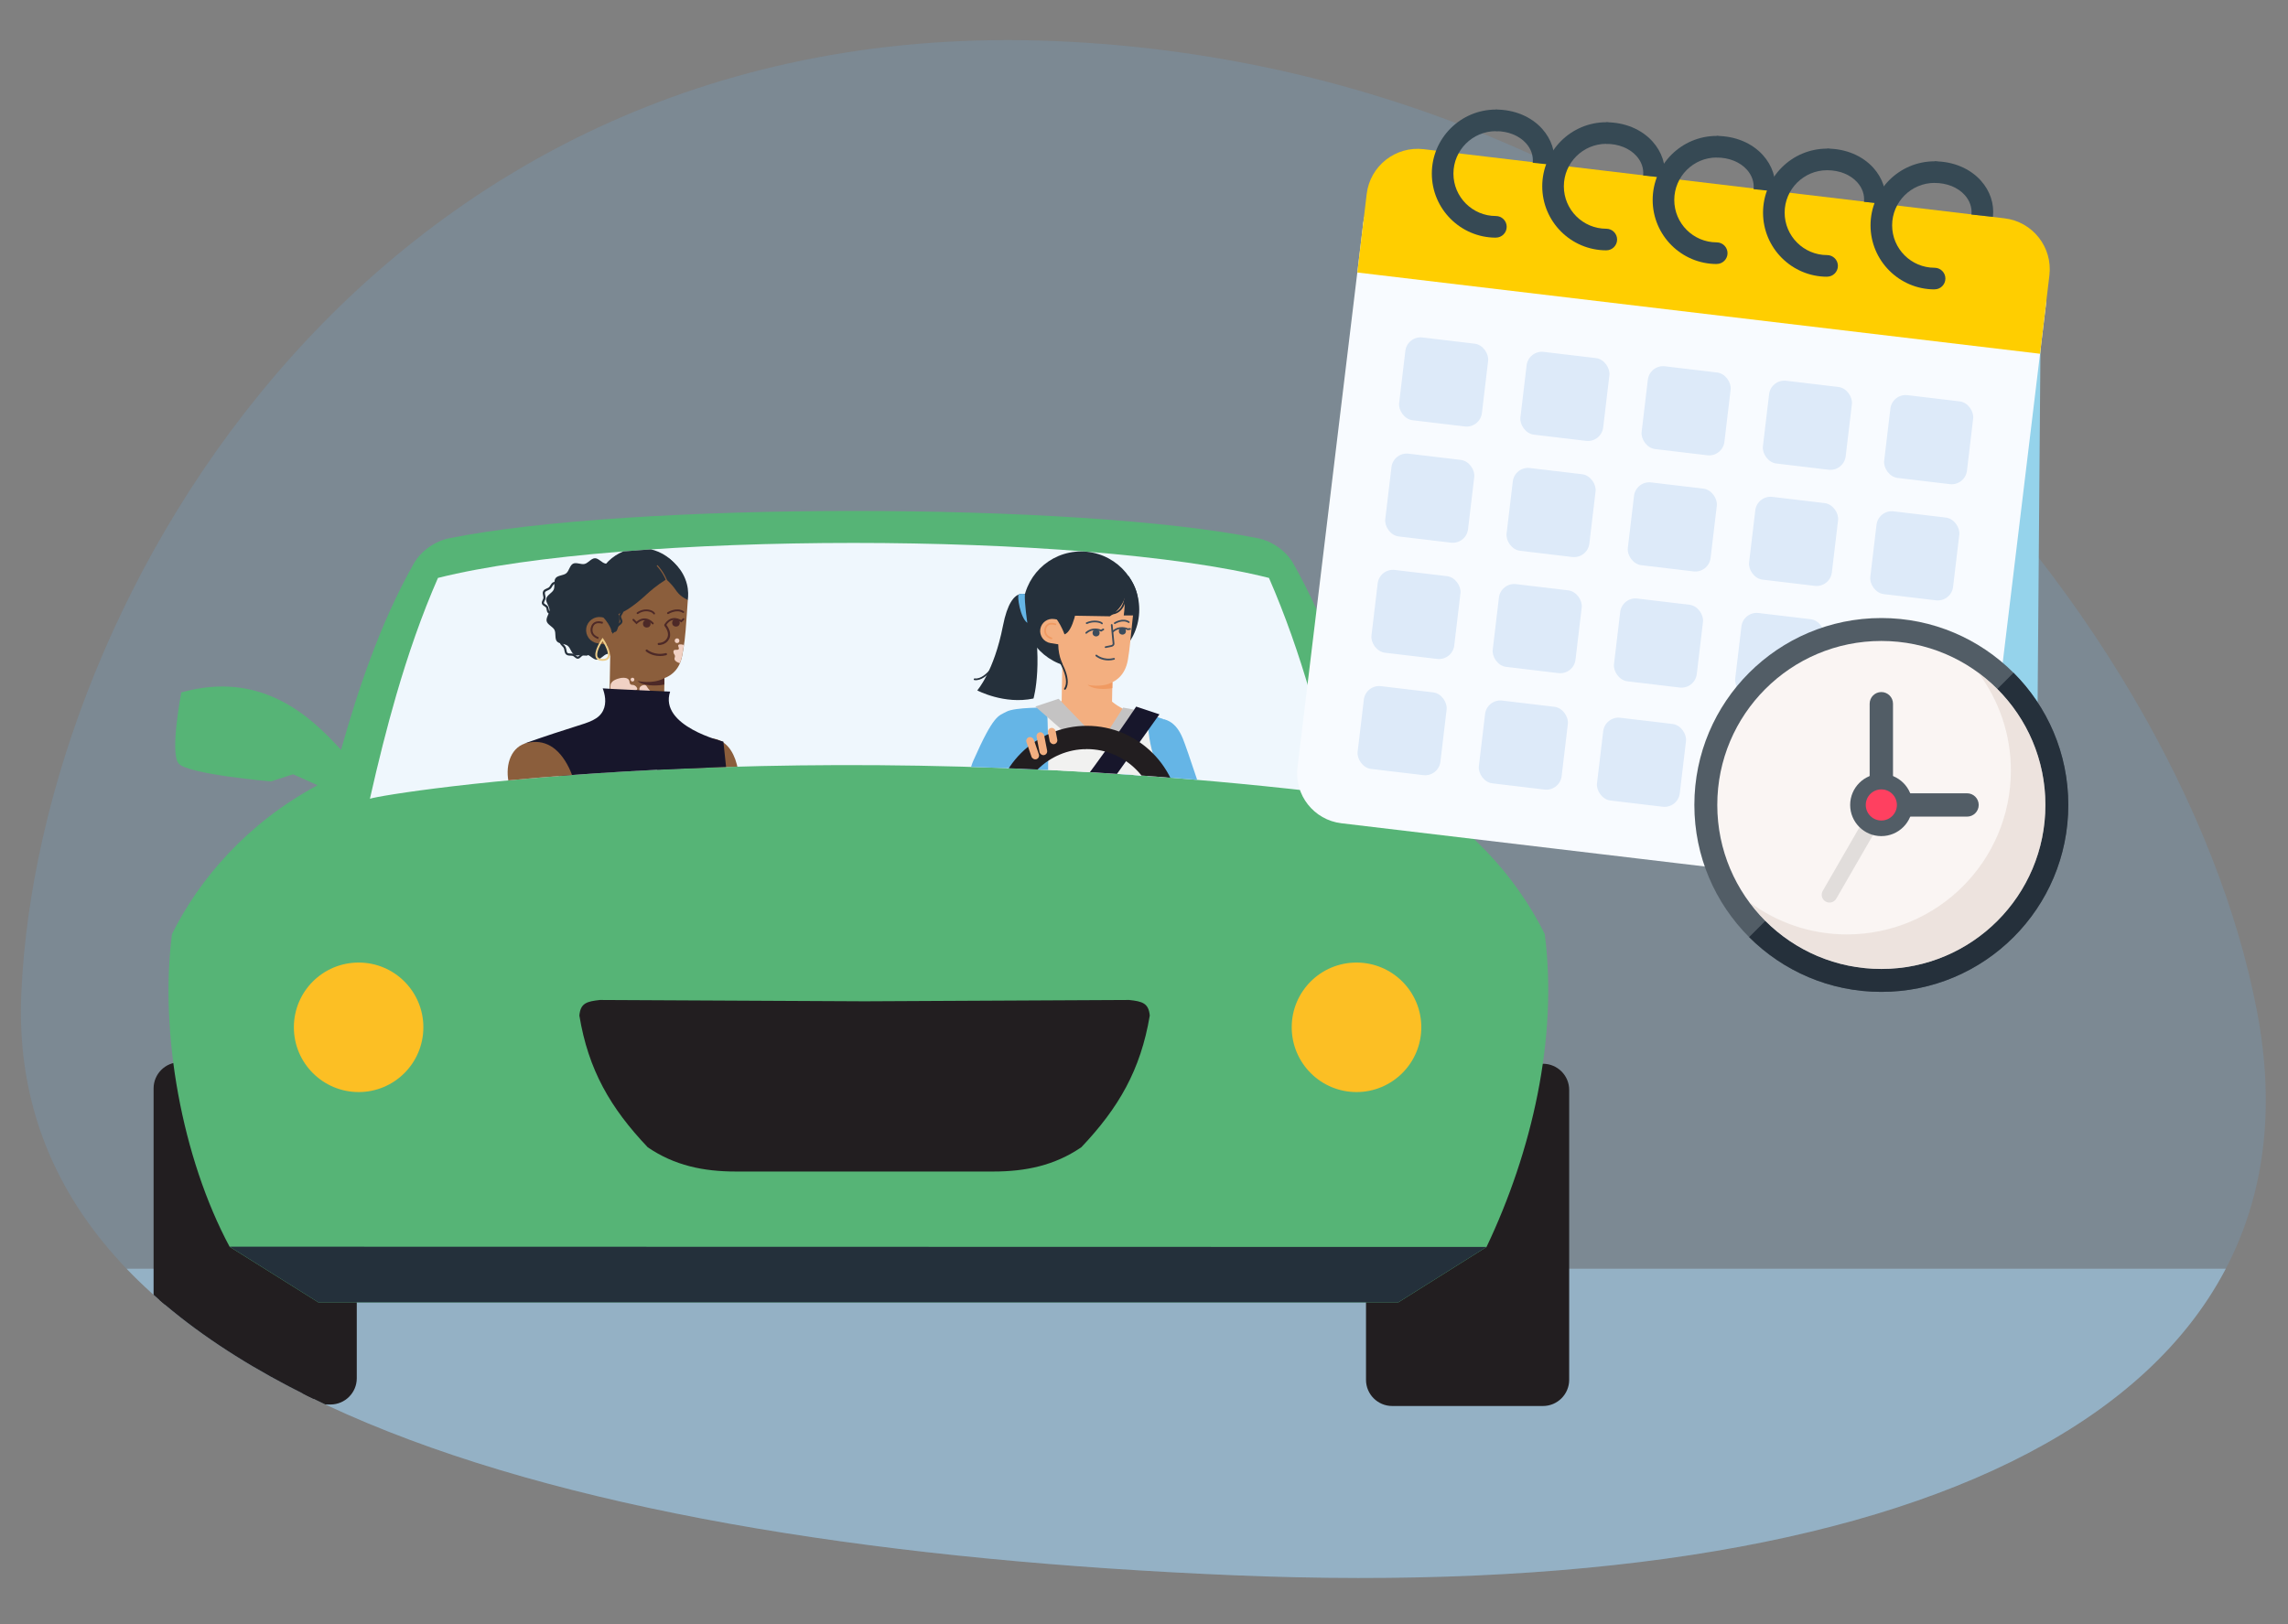 <?xml version="1.0" encoding="utf-8"?>
<svg xmlns="http://www.w3.org/2000/svg" xmlns:xlink="http://www.w3.org/1999/xlink" id="Calque_1" data-name="Calque 1" viewBox="0 0 500 355">
  <rect x="0" y="0" width="500" height="355" fill="#808080" stroke="none"/>
  <defs>
    <style>
      .cls-1, .cls-2 {
        fill: none;
      }

      .cls-3 {
        fill: #525d66;
      }

      .cls-4 {
        fill: #ffce00;
      }

      .cls-5 {
        fill: #364954;
      }

      .cls-6 {
        fill: #17162b;
      }

      .cls-7 {
        fill: #eff7fd;
      }

      .cls-7, .cls-8, .cls-9, .cls-10, .cls-11, .cls-12, .cls-13, .cls-14, .cls-15, .cls-16, .cls-17 {
        fill-rule: evenodd;
      }

      .cls-18 {
        fill: #65b5e6;
      }

      .cls-19 {
        fill: #4d2927;
      }

      .cls-20 {
        fill: #25303b;
      }

      .cls-21 {
        fill: #25303b;
      }

      .cls-22, .cls-9, .cls-12 {
        fill: #221e20;
      }

      .cls-23 {
        fill: #ff4060;
      }

      .cls-24 {
        fill: #f4e8bc;
      }

      .cls-25 {
        fill: #f1d1c4;
      }

      .cls-26 {
        fill: #f1f1f0;
      }

      .cls-8 {
        fill: #2c3a44;
      }

      .cls-9 {
        stroke: #221e20;
        stroke-miterlimit: 22.93;
        stroke-width: 2.51px;
      }

      .cls-27 {
        fill: #f09a62;
      }

      .cls-28 {
        fill: #8b5e3c;
      }

      .cls-29 {
        fill: #e0d2ca;
      }

      .cls-29, .cls-30 {
        opacity: .5;
      }

      .cls-10 {
        fill: #24303b;
      }

      .cls-31 {
        clip-path: url(#clippath-1);
      }

      .cls-32 {
        clip-path: url(#clippath-2);
      }

      .cls-33 {
        fill: #65b4e5;
      }

      .cls-11 {
        fill: #1c2830;
      }

      .cls-34 {
        fill: #fff;
      }

      .cls-13, .cls-35 {
        fill: #3c4c5c;
      }

      .cls-14 {
        fill: #e23321;
      }

      .cls-30 {
        fill: #acdaf9;
      }

      .cls-2 {
        clip-rule: evenodd;
      }

      .cls-36 {
        fill: #f3af80;
      }

      .cls-37 {
        fill: #ddeaf9;
      }

      .cls-38 {
        opacity: .1;
      }

      .cls-15 {
        fill: #3a434d;
      }

      .cls-39 {
        fill: #edcd88;
      }

      .cls-40 {
        fill: #f5a487;
      }

      .cls-41 {
        fill: #faf5f3;
      }

      .cls-42 {
        fill: #64b5f6;
        opacity: .16;
      }

      .cls-16 {
        fill: #56b476;
      }

      .cls-17 {
        fill: #fcbf24;
      }

      .cls-43 {
        clip-path: url(#clippath);
      }

      .cls-44 {
        fill: #c4c3c3;
      }

      .cls-45 {
        fill: #95d3eb;
      }

      .cls-46 {
        fill: #f8fbff;
      }
    </style>
    <clipPath id="clippath">
      <path class="cls-1" d="M493.23,221.04c16.56,86.97-75.34,129.51-223.5,123.31C121.57,338.15.92,304.14,4.65,217.28,8.38,130.42,82.43,2.77,230.59,8.98c148.16,6.2,246.08,125.1,262.64,212.07Z"/>
    </clipPath>
    <clipPath id="clippath-1">
      <path class="cls-2" d="M292.02,173.86c-1.76-7.74-3.59-15.04-5.59-21.93-2.61-8.98-5.58-17.48-9.12-25.6-40.6-10.2-140.99-10.2-181.6,0-3.56,8.13-6.5,16.63-9.11,25.6-2.06,7.1-3.95,14.64-5.76,22.67,4.11-1.35,93.21-15.25,211.85-.93"/>
    </clipPath>
    <clipPath id="clippath-2">
      <path class="cls-1" d="M1048.71,220.69c16.62,87.43-75.24,130.13-223.4,123.79-148.16-6.34-268.83-40.61-265.16-127.92,3.67-87.31,77.62-215.57,225.79-209.23,148.16,6.34,246.16,125.93,262.78,213.37Z"/>
    </clipPath>
  </defs>
  <g class="cls-43">
    <rect class="cls-42" x="-15.74" y=".1" width="539.66" height="353.03"/>
    <rect class="cls-30" x="12.43" y="277.34" width="528.85" height="102.28"/>
    <g>
      <g>
        <path class="cls-9" d="M39.28,233.46h32.96c2.46,0,4.47,2.01,4.47,4.46v63.37c0,2.46-2.01,4.47-4.47,4.47h-32.96c-2.46,0-4.46-2.01-4.46-4.47v-63.37c0-2.45,1.99-4.46,4.46-4.46Z"/>
        <path class="cls-9" d="M304.23,233.79h32.97c2.45,0,4.46,2,4.46,4.45v63.39c0,2.45-2.01,4.46-4.46,4.46h-32.97c-2.45,0-4.46-2-4.46-4.46v-63.39c0-2.45,2.01-4.45,4.46-4.45Z"/>
        <path class="cls-16" d="M279.35,119.63c1.37.97,2.51,2.2,3.31,3.61,3.69,6.55,6.77,13.46,9.5,20.83,2.32,6.29,4.37,12.75,6.29,19.5,6.89-7.55,17.54-16.98,34.58-12.21,0,0,2.55,13.16.62,15.52-1.95,2.36-20.2,3.94-20.2,3.94l-4.84-1.57-4.02,1.79c15.97,8.22,26.82,20.71,32.99,33.14,2.91,22.83-2.82,47.58-12.73,68.41l-19.28,12.11H69.58l-19.4-12.16c-10.4-19.39-15.36-46.74-12.6-68.35,6.02-12.13,16.51-24.32,31.82-32.54l-5.35-2.4-4.84,1.57s-18.26-1.57-20.19-3.94c-1.95-2.36.6-15.52.6-15.52,17.28-4.84,28.03,4.94,34.9,12.56,1.95-6.87,3.99-13.45,6.38-19.84,2.73-7.37,5.8-14.28,9.49-20.83.8-1.42,1.95-2.65,3.32-3.62h0c1.34-.96,2.86-1.65,4.52-1.98,39.4-7.95,137.21-7.95,176.6,0,1.66.33,3.17,1.02,4.52,1.98h0Z"/>
        <path class="cls-12" d="M236.3,250.79c8.15-8.6,12.96-16.88,14.96-28.79-.25-2.71-1.6-3.1-4.51-3.41l-57.82.29-57.82-.29c-2.91.32-4.26.7-4.5,3.41,1.97,11.9,6.78,20.19,14.94,28.79,5.82,3.98,12.17,5.3,19.22,5.3h56.31c7.04,0,13.4-1.32,19.21-5.3Z"/>
        <path class="cls-7" d="M292.02,173.86c-1.76-7.74-3.59-15.04-5.59-21.93-2.61-8.98-5.58-17.48-9.12-25.6-40.6-10.2-140.99-10.2-181.6,0-3.56,8.13-6.5,16.63-9.11,25.6-2.06,7.1-3.95,14.64-5.76,22.67,4.11-1.35,93.21-15.25,211.85-.93"/>
        <path class="cls-17" d="M78.38,210.41c7.81,0,14.14,6.33,14.14,14.15s-6.33,14.16-14.14,14.16-14.16-6.34-14.16-14.16,6.33-14.15,14.16-14.15Z"/>
        <path class="cls-17" d="M296.44,210.41c7.81,0,14.16,6.33,14.16,14.15s-6.35,14.16-14.16,14.16-14.16-6.34-14.16-14.16,6.33-14.15,14.16-14.15Z"/>
        <polygon class="cls-10" points="69.58 284.69 50.18 272.52 324.85 272.58 305.56 284.69 69.58 284.69"/>
      </g>
      <g class="cls-31">
        <g>
          <path class="cls-20" d="M283.48,266.59c.08,0,.17,0,.25-.02.9-.14,1.52-.98,1.38-1.88l-1-6.49c-.14-.9-.98-1.52-1.88-1.38-.9.14-1.52.98-1.38,1.88l1,6.49c.13.81.83,1.4,1.63,1.4Z"/>
          <g>
            <circle class="cls-20" cx="236.24" cy="133.27" r="12.72"/>
            <path class="cls-18" d="M250.39,157.29c3.53-.67,6.3-.24,8.09,4.14,2.06,5.05,14.55,44.28,14.55,44.28,0,0-.83,3.46-9.46,3.57,0,0-16.95-27.42-19.77-44.19-.74-4.39,2.51-7.02,6.59-7.8Z"/>
            <path class="cls-36" d="M237.7,142.52c3.04.58,5.46,2.37,5.44,3.99l-.18,9.82c-.03,1.62-2.51,2.46-5.54,1.88-3.03-.58-5.46-2.37-5.43-3.99l.17-9.82c.03-1.62,2.51-2.46,5.54-1.88Z"/>
            <path class="cls-36" d="M237.91,149.72c-4.43-.72-7.34-5.5-6.5-10.7l1.18-7.33c.26-1.62.86-3.1,1.69-4.33l13.73,2.22c.16.66-.25,3.54-.51,5.86-.36,3.28-.62,6.57-1.03,8.85-1.24,6.86-8.39,5.47-8.39,5.47"/>
            <path class="cls-36" d="M230.39,135.32c-1.45-.23-2.81.75-3.05,2.2-.23,1.45.75,2.81,2.2,3.05l4.27.69.69-5.27-4.11-.67Z"/>
            <path class="cls-20" d="M235.43,132.2s-.83,5.81-2.8,6.47c0,0-1.21-3.58-3.62-5.33l6.42-1.13Z"/>
            <path class="cls-35" d="M241.61,141.64s.03,0,.04,0l1.24-.25c.41-.08.68-.37.65-.69l-.4-4.11c-.01-.1-.1-.18-.21-.17-.1.01-.18.1-.17.21l.4,4.11c.01.12-.14.24-.35.29l-1.24.25c-.1.02-.17.12-.15.22.02.09.1.15.19.15Z"/>
            <path class="cls-35" d="M237.38,138.53s.09-.02.12-.05c1.45-1.27,3.02-.46,3.04-.45l.09.05.57-.33c.09-.05.12-.17.07-.26-.05-.09-.17-.12-.26-.07l-.4.23c-.4-.17-1.94-.7-3.36.55-.08.07-.09.19-.02.27.04.04.09.06.14.06Z"/>
            <circle class="cls-35" cx="239.53" cy="138.35" r=".77"/>
            <path class="cls-35" d="M243.22,138.22s.09-.02.12-.05c1.45-1.27,3.02-.46,3.04-.45l.05.03.55-.08c.1-.01.18-.11.16-.21s-.11-.18-.21-.16l-.44.06c-.32-.15-1.92-.76-3.4.53-.08.07-.09.19-.02.27.04.04.09.06.14.06Z"/>
            <path class="cls-27" d="M229.78,139.73c.08,0,.16-.05.18-.14.03-.1-.03-.2-.13-.23,0,0-.76-.22-1.1-.82-.18-.32-.21-.71-.09-1.14.1-.36.29-.61.56-.75.58-.29,1.37,0,1.38,0,.1.04.21-.01.24-.11.04-.1-.01-.21-.11-.24-.04-.01-.95-.35-1.68.02-.37.19-.63.52-.76.98-.15.54-.11,1.02.12,1.43.41.74,1.29.98,1.32.99.02,0,.03,0,.05,0Z"/>
            <path class="cls-35" d="M243.61,136.4s.07,0,.1-.03c.02-.01,1.67-1.02,2.86-.22.09.06.2.03.26-.05.06-.09.03-.2-.05-.26-1.4-.93-3.19.17-3.27.22-.09.06-.12.17-.06.26.04.06.1.09.16.09Z"/>
            <path class="cls-35" d="M240.81,136.47s.08-.01.12-.04c.08-.06.1-.18.03-.27-.34-.43-2-.81-3.56-.11-.1.04-.14.15-.09.25s.15.14.25.09c1.45-.66,2.91-.25,3.11,0,.04.05.09.07.15.07Z"/>
            <path class="cls-27" d="M237.65,149.69s3.1.73,5.45-.57l-.02,1.3s-3.6.73-5.43-.73Z"/>
            <path class="cls-26" d="M220.13,187.36l-.76,14.78c.64,1.85-1.8,7-2.33,8.87l39.1,4.2s3.4-9.38.94-17l-1.63-29.35s0-5.31-.94-11.46c0,0-2.08-1.02-4.91-1.2l-29.66,6.15.19,25.02Z"/>
            <ellipse class="cls-26" cx="251.04" cy="177.75" rx="7.63" ry="9.28"/>
            <path class="cls-36" d="M242.99,153.36l-10.77-.38c-1.51,1.7-3.97,2.08-3.97,2.08l.76,3.21c.03,3.01,2.91,5.7,5.48,5.74l10.44-.07c2.48.03,5.02-4.87,4.68-7.75,0,0-3.4-.19-6.61-2.83Z"/>
            <path class="cls-18" d="M250.8,156.33s-.26,11.57,5.41,14.41v-12.47s-2.46-1.7-5.41-1.94Z"/>
            <path class="cls-35" d="M242.22,144.37c.39,0,.82-.05,1.28-.17.1-.03.16-.13.14-.23-.03-.1-.13-.16-.23-.14-2.24.57-3.69-.67-3.71-.68-.08-.07-.2-.06-.27.02-.07.08-.06.2.02.27.05.05,1.08.93,2.77.93Z"/>
            <path class="cls-26" d="M230.14,154.3l11.46,9.14,3.85-8.76s3.89,1.41,4.69,1.55c.79.15-2.09,11.69-2.09,11.69l-21.52-.41.78-12.66s1.71.11,2.84-.54Z"/>
            <path class="cls-18" d="M228.82,154.68s-7.05-.12-8.89.9c-1.7.94-2.72.47-7.24,10.73-2.98,6.77,4.05,10.07,8.47,10.17l-9.73,32.61c2.27,4.35,7.18,5.67,7.18,5.67l2.06-12.13.02.04c-.33,1.24,5.26-13.64,7.37-21.91,1.67-6.53.76-26.07.76-26.07Z"/>
            <path class="cls-20" d="M232.72,150.78c.06,0,.12-.03.15-.08,1.68-2.38-1.67-7.28-1.82-7.49-.06-.09-.18-.11-.26-.05-.09.06-.11.18-.05.26.03.05,3.35,4.89,1.82,7.06-.06.09-.04.2.05.26.03.02.07.03.11.03Z"/>
            <polygon class="cls-44" points="245.45 154.68 241.52 160.82 244.71 163.53 247.78 155.11 245.45 154.68"/>
            <polygon class="cls-44" points="239.12 160.83 231.34 152.75 226.25 154.45 237.07 163.92 239.12 160.83"/>
            <path class="cls-44" d="M243.14,171.84s.02,0,.04,0c.1-.02.17-.12.15-.22l-1.54-8.22c-.02-.1-.12-.17-.22-.15-.1.02-.17.12-.15.22l1.54,8.22c.02.09.1.15.19.15Z"/>
            <path class="cls-44" d="M236.73,187.04c5.39,0,8.32-3.81,8.35-3.85.06-.08.05-.2-.04-.26-.08-.06-.2-.05-.26.04-.03.04-3.1,4.01-8.72,3.68-.11,0-.19.07-.2.18,0,.1.07.19.18.2.23.01.46.02.69.02Z"/>
            <path class="cls-20" d="M246.13,128.11s.57,3.97-3.59,6.61l-11.33-.19.76-8.31,14.17,1.89Z"/>
            <path class="cls-20" d="M245.76,128.49s.19,3.59-.19,6.05h2.46s2.25-3.51-1.45-8.68l-.81,2.64Z"/>
            <path class="cls-20" d="M242.55,134.35c1,0,1.82-.33,2.43-.98,1.37-1.47,1.21-4.02,1.2-4.13,0-.1-.1-.18-.2-.18-.1,0-.18.1-.18.2,0,.02.15,2.5-1.1,3.84-.54.57-1.26.86-2.15.86-.1,0-.19.08-.19.19,0,.1.08.19.19.19Z"/>
            <circle class="cls-35" cx="245.28" cy="137.96" r=".77"/>
            <path class="cls-6" d="M222.4,199.86c.12-.46,30.97-43.71,30.97-43.71l-5.08-1.69c-9.52,14.4-31.47,42.53-31.78,43.56.05-.17,5.62,2.87,5.89,1.84Z"/>
            <path class="cls-20" d="M225,130.41s-3.89-3.52-5.83,6.42c-1.94,9.94-5.61,14.09-5.61,14.09,0,0,5.89,3.14,12.29,1.77,0,0,2.46-8.28-.85-22.28Z"/>
            <path class="cls-18" d="M222.63,129.96c-.42.22.32,5.14,1.88,6.19,0,0-.69-4.54-.53-6.26,0,0-.72-.25-1.34.07Z"/>
            <path class="cls-20" d="M212.8,148.57c.03.05.08.09.14.1,2.89.38,5.67-4.87,5.79-5.09.05-.09.01-.21-.08-.25-.09-.05-.21-.01-.25.08-.03.05-2.77,5.24-5.4,4.89-.1-.01-.2.06-.21.16,0,.04,0,.08.02.11Z"/>
          </g>
          <path class="cls-22" d="M237.51,199.34c-11.21,0-20.34-9.12-20.34-20.34s9.12-20.34,20.34-20.34,20.34,9.12,20.34,20.34-9.12,20.34-20.34,20.34ZM237.51,163.75c-8.41,0-15.25,6.84-15.25,15.25s6.84,15.25,15.25,15.25,15.25-6.84,15.25-15.25-6.84-15.25-15.25-15.25Z"/>
          <rect class="cls-36" x="224.83" y="160.99" width="1.69" height="5.08" rx=".85" ry=".85" transform="translate(-40.98 82.5) rotate(-19.02)"/>
          <rect class="cls-36" x="226.84" y="160.03" width="1.69" height="5.08" rx=".85" ry=".85" transform="translate(-26.7 46.12) rotate(-10.93)"/>
          <rect class="cls-36" x="229.19" y="159.09" width="1.69" height="3.6" rx=".85" ry=".85" transform="translate(-26.33 46.54) rotate(-10.93)"/>
          <g>
            <path class="cls-24" d="M127.32,349.8s4.05,1.53,5.78,4.47c1.98,3.37,2.31-4.63,7.93-2.77,0,0,.47,4.54,4.78,6.01s6.61-.67,7.48,3.79c0,0-10.71,5.63-31.27.52,0,0,1.34-9.49,5.31-12.02Z"/>
            <path class="cls-39" d="M153.26,361.13c-.09,0-.17-.06-.2-.15-.76-2.95-2.61-2.94-4.1-2.93h-.21c-.08,0-.16,0-.25,0-1.72.02-5.75.07-7.67-6.49-.03-.11.03-.22.14-.25.11-.03.22.03.25.14,1.84,6.26,5.52,6.22,7.28,6.19.09,0,.18,0,.25,0h.21c1.46,0,3.66-.02,4.5,3.24.03.11-.04.22-.15.25-.02,0-.03,0-.05,0Z"/>
            <path class="cls-20" d="M119.37,130.86c.17-.79,1.31-1.26,1.63-1.97s-.06-1.9.42-2.52c.49-.63,1.72-.55,2.33-1.06.61-.51.77-1.73,1.48-2.09s1.78.25,2.55.05,1.43-1.23,2.23-1.24,1.48.99,2.28,1.16,1.84-.48,2.55-.15c.73.33.93,1.55,1.55,2.03.63.49,1.86.36,2.36.97.51.61.16,1.79.52,2.5s1.52,1.12,1.71,1.9c.19.76-.63,1.67-.62,2.48s.88,1.66.71,2.45c-.17.79-1.31,1.26-1.63,1.97-.34.73.06,1.9-.42,2.52s-1.72.55-2.33,1.06-.77,1.73-1.48,2.09-1.78-.25-2.55-.05c-.76.19-1.43,1.23-2.23,1.24-.78.01-1.48-.99-2.28-1.16-.79-.17-1.84.48-2.55.15-.73-.33-.93-1.55-1.55-2.03s-1.86-.36-2.36-.97-.16-1.79-.52-2.5-1.52-1.12-1.71-1.9.63-1.67.62-2.48-.88-1.66-.71-2.45Z"/>
            <ellipse class="cls-20" cx="139.95" cy="129.78" rx="9.97" ry="9.98" transform="translate(-15.7 240.24) rotate(-78.2)"/>
            <g>
              <path class="cls-28" d="M139.36,140.87c3.29.63,5.93,2.57,5.9,4.33l-.19,10.66c-.03,1.76-2.72,2.67-6.01,2.04-3.29-.63-5.93-2.57-5.89-4.33l.19-10.66c.03-1.76,2.72-2.67,6.01-2.04Z"/>
              <path class="cls-28" d="M139.89,148.67c-4.8-.78-8.02-5.62-7.18-10.83l1.19-7.35c.26-1.63.89-3.1,1.77-4.33.79-.31,5.04-1.86,9.52.26,2.99,1.41,4.54,3.73,5.12,4.72-.05.71-.14,1.87-.23,3.3-.34,5.26-.58,6.6-1,8.87-1.25,6.87-9.01,5.38-9.01,5.38h0"/>
              <path class="cls-28" d="M131.43,134.91c-1.57-.25-3.05.82-3.31,2.39-.25,1.57.82,3.05,2.39,3.3l4.63.75.75-5.72-4.46-.72Z"/>
            </g>
            <path class="cls-20" d="M135.15,134.22c.13.36.27.94.2,1.64-.15,1.53-1.23,2.46-1.5,2.68,0,0-.48-2.61-3.09-4.51.41-.2,1.44-.63,2.74-.42.73.12,1.29.4,1.64.61Z"/>
            <path class="cls-19" d="M139.09,136.46l-.82-.83c-.08-.08-.08-.21,0-.29.08-.08.21-.08.29,0l.54.55c.6-.51,1.22-.75,1.86-.71,1.09.07,1.82.93,1.85.97.07.09.06.22-.03.29-.09.07-.22.06-.29-.03,0,0-.65-.77-1.56-.82-.58-.04-1.15.21-1.7.73l-.15.14Z"/>
            <circle class="cls-19" cx="141.34" cy="136.35" r=".83"/>
            <path class="cls-19" d="M145.4,136.76s-.09,0-.12-.03c-.1-.06-.12-.19-.06-.28.48-.74,1.06-1.18,1.75-1.31.84-.15,1.58.21,1.88.4l.37-.35c.08-.08.21-.07.29,0,.08.08.07.21,0,.29l-.61.58-.14-.1s-.81-.59-1.71-.42c-.57.11-1.06.48-1.47,1.12-.04.06-.1.09-.16.09Z"/>
            <circle class="cls-19" cx="147.72" cy="136.14" r=".83"/>
            <path class="cls-19" d="M130.72,139.69s-.99-.28-1.44-1.08c-.25-.45-.3-.97-.13-1.55.14-.5.42-.86.82-1.06.79-.4,1.78-.04,1.82-.02l-.14.38s-.86-.31-1.49,0c-.3.15-.5.42-.61.81-.13.47-.1.89.09,1.24.36.65,1.18.88,1.19.89l-.11.4Z"/>
            <path class="cls-19" d="M145.97,134.23c-.07,0-.14-.03-.17-.1-.06-.1-.03-.22.07-.28.08-.05,2.03-1.25,3.55-.23.09.06.12.19.06.28-.06.09-.19.12-.28.06-1.3-.87-3.09.23-3.1.24-.03.02-.07.03-.11.03Z"/>
            <path class="cls-19" d="M142.94,134.31c-.07,0-.15-.04-.18-.11-.08-.16-.39-.39-.87-.5-.38-.1-1.38-.24-2.45.5-.09.06-.22.04-.28-.05-.06-.09-.04-.22.05-.28.85-.58,1.86-.79,2.78-.56.54.13.97.41,1.13.71.05.1.01.22-.09.28-.03.02-.06.02-.09.02Z"/>
            <path class="cls-19" d="M139.28,148.86s3.37.79,5.91-.62l-.02,1.41s-3.91.79-5.89-.79Z"/>
            <path class="cls-39" d="M131.68,144.46c-.72,0-1.2-.23-1.43-.67-.68-1.3,1.19-4.01,1.27-4.12l.17-.24.17.24c.08.11,1.94,2.82,1.27,4.12-.23.45-.72.67-1.43.67ZM131.68,140.16c-.56.87-1.49,2.64-1.07,3.44.16.3.52.45,1.07.45s.91-.15,1.07-.45c.42-.81-.51-2.57-1.07-3.44Z"/>
            <path class="cls-20" d="M145.6,126.64c-2.07,1.31-3.54,2.57-4.51,3.48,0,0-3.51,3.31-5.94,4.1-.15.05-.54,0-.82,0h0c-.78-.12-1.56-.23-2.34-.35l2.9-10.33c2.52-1.58,5.55-1.75,7.85-.38,1.82,1.08,2.59,2.78,2.87,3.48Z"/>
            <path class="cls-20" d="M150.31,131.15c-1.03-.46-1.66-1.02-2.05-1.43-.53-.57-.7-1-1.43-1.84-.49-.56-.94-.98-1.23-1.23.14-1.57.27-3.14.41-4.71.82.57,3.26,2.42,4.1,5.74.35,1.39.31,2.61.2,3.48Z"/>
            <path class="cls-20" d="M121.01,134.22c-.11-.05-.28-.04-.45-.04-.27,0-.57.01-.79-.17-.23-.19-.28-.5-.32-.77-.03-.16-.05-.33-.11-.42-.06-.09-.21-.19-.35-.28-.23-.15-.49-.31-.57-.6-.08-.29.06-.57.18-.81.07-.15.15-.3.16-.41.01-.15-.03-.32-.07-.51-.07-.32-.15-.68.02-1,.16-.31.49-.45.79-.58.18-.08.35-.15.47-.25.11-.09.2-.25.3-.42.17-.28.36-.59.69-.71.31-.12.64-.02.95.08.19.06.37.12.53.12h0v.47c-.23,0-.46-.07-.68-.14-.25-.08-.48-.15-.64-.09-.18.07-.31.28-.45.52-.11.19-.23.39-.4.53-.17.15-.38.24-.59.33-.24.11-.48.21-.56.37-.09.16-.03.42.03.68.05.21.09.43.08.64-.01.21-.11.4-.21.59-.09.18-.18.36-.15.47.03.11.2.22.37.33.18.12.37.23.49.41.12.17.15.39.19.6.03.2.07.4.16.48.09.07.28.07.48.06.22,0,.45,0,.65.08l-.19.43Z"/>
            <path class="cls-20" d="M126.28,144c-.29,0-.52-.2-.73-.37-.12-.11-.25-.21-.36-.25-.14-.04-.32-.05-.51-.06-.33,0-.7-.02-.97-.26-.26-.23-.32-.59-.38-.9-.03-.2-.07-.38-.14-.51-.07-.13-.2-.26-.33-.39-.23-.23-.49-.49-.53-.84-.04-.33.14-.62.3-.9.11-.18.21-.34.24-.5l.46.11c-.05.23-.18.43-.3.63-.13.22-.26.43-.24.6.02.19.2.37.39.56.16.16.32.32.42.51.1.2.14.43.18.65.05.26.09.51.22.63.14.12.4.13.67.14.22,0,.44.01.64.08.2.06.36.2.52.34.15.13.3.27.42.26.11,0,.26-.14.4-.28.16-.15.32-.3.52-.37.2-.07.42-.05.63-.04.2.02.4.03.5-.04.09-.07.13-.26.17-.45.05-.21.1-.44.23-.61l.38.28c-.07.09-.11.27-.15.43-.06.26-.12.55-.35.73-.24.18-.55.15-.82.13-.16-.01-.33-.03-.43.01-.11.04-.23.16-.35.27-.2.19-.42.4-.71.41,0,0-.01,0-.02,0Z"/>
            <path class="cls-20" d="M134.02,138.22h0c-.1,0-.16-.04-.2-.1-.06.05-.12.07-.22.05l.11-.46c-.11-.03-.2.04-.22.07.02-.02.05-.11.07-.16.09-.2.16-.38.36-.35.04,0,.07.02.09.03.03-.01.06-.02.09-.03.17-.02.26.1.33.27.04-.08.07-.19.1-.28.05-.17.11-.37.21-.53.09-.16.25-.28.41-.4.18-.13.36-.27.4-.44.02-.1-.05-.28-.12-.45-.09-.22-.2-.47-.18-.72.02-.23.15-.43.27-.62.11-.17.22-.35.22-.49l.47-.02c.01.29-.15.54-.29.76-.09.15-.19.29-.2.4-.01.14.07.33.14.5.1.24.21.49.15.74-.08.33-.36.54-.58.7-.12.09-.24.18-.29.26-.07.12-.12.28-.17.44-.1.31-.21.67-.54.76-.1.03-.17,0-.23-.05-.04.07-.11.11-.21.11Z"/>
            <path class="cls-19" d="M143.96,141.01c-.13,0-.23-.1-.24-.23,0-.13.1-.24.23-.24.33,0,1.14-.1,1.66-.78.17-.22.25-.43.29-.53.36-1.09-.58-2.27-.69-2.4-.08-.1-.07-.25.03-.33.1-.08.25-.07.33.03.13.15,1.22,1.52.78,2.85-.04.13-.15.4-.36.67-.65.84-1.63.95-2.02.96h0Z"/>
            <path class="cls-19" d="M144.19,143.4c-1.84,0-2.96-.96-3.02-1.01-.1-.09-.11-.24-.02-.33.09-.1.24-.11.33-.02.02.02,1.59,1.34,3.99.73.13-.03.25.04.29.17.03.13-.04.26-.17.29-.5.13-.97.18-1.4.18Z"/>
            <path class="cls-28" d="M145.7,127.06s-.09-.03-.11-.07c-.32-.79-.73-1.54-1.22-2.23-.25-.35-.52-.69-.81-1.01-.04-.05-.04-.12,0-.17.05-.04.12-.04.17,0,.3.33.57.68.83,1.04.5.7.92,1.47,1.24,2.28.02.06,0,.13-.07.15-.01,0-.03,0-.04,0Z"/>
            <path class="cls-25" d="M134.12,153.69c.66.42,1.61.34,2.38-.22,1.36-.25,1.69-.56,1.72-.8.05-.39-.68-.64-.61-1.02.09-.53,1.54-.47,1.64-1.02.05-.3-.31-.67-.61-.82-.36-.18-.56-.02-.82-.2-.35-.25-.15-.66-.41-1.02-.43-.6-1.71-.47-2.46-.2-.39.14-1.09.38-1.43,1.02-.13.25-.08.3-.2,2.05-.04.62-.06.77,0,1.02.03.14.22.84.82,1.23Z"/>
            <circle class="cls-25" cx="138.22" cy="148.56" r=".41"/>
            <path class="cls-25" d="M142.32,151.23c.36.52.36,1.38,0,1.64-.26.18-.58-.01-1.23-.2-1.6-.47-2.85-.22-2.87-.41-.01-.17,1.08-.13,1.43-.82.24-.46-.08-.81.2-1.23.26-.37.85-.58,1.23-.41.31.14.26.42.82,1.02.26.28.3.24.41.41Z"/>
            <path class="cls-25" d="M152.2,357.92l-10.49-11.8s3.84-67.89,18.65-75.82c5.74-3.07,13.03-5.19,14.35,2.46,2.05,11.89-22.5,85.17-22.5,85.17Z"/>
            <path class="cls-24" d="M141.69,345.77s4.05,1.53,5.78,4.47c1.98,3.37,2.31-4.63,7.93-2.77,0,0,.47,4.54,4.78,6.01s6.61-.67,7.48,3.79c0,0-10.71,5.63-31.27.52,0,0,1.34-9.49,5.31-12.02Z"/>
            <path class="cls-25" d="M168.87,243.1c-.27-.8-2.06-7.4-2.62-9.53l-.56-6.72-3.55-3.18-2.24,9.5c-.15.37-.37.72-.66,1.03-.75.82-2.26,2.62-2.39,4.01-.25,2.77-1.88,3.81-2.14,4.29,2.98,1.29,4.08-2.6,4.08-2.6,0,0,.25-.15.34,2.06.1,2.3.03,5.38.2,6.61.17,1.26,1.51,1.16,1.6.08.1-1.38.65-5.49.84-6.6,0-.01.06-.05.15-.09.02.26.05.58.06.98.1,2.3.03,5.38.2,6.61.17,1.26,1.51,1.16,1.6.08.08-1.1.5-5.69.76-7.91,0,2.18-.12,4.75,0,5.85.13,1.26,1.48,1.19,1.6.11.09-.86.45-3.89.76-6.22.34.78.65,1.48.88,1.87.48.83,1.35.54,1.09-.22Z"/>
            <path class="cls-28" d="M151.34,162.5c3.89-2.25,8.67-1.44,9.98,5.94,1.31,7.38,4.78,63.12,4.78,63.12-.1.31-.27.67-.61.82-.48.21-.89-.2-1.23,0-.46.27-.05,1.24-.41,1.64-.3.33-1.2.37-3.89-1.02-.94-2.44-2.23-6.03-3.41-10.48-1.72-6.48-3.46-15.45-3.56-25.39-.16-15.57-7.06-31.17-1.64-34.63Z"/>
            <path class="cls-25" d="M140.68,352.67l-6.76,6.15-6.35-8.4s-9.36-73.75,2.87-82.34c8.11-5.7,15.12-5.23,16.97,1.26.89,3.1.85,5.61.67,8.47l-7.39,74.86Z"/>
            <path class="cls-25" d="M143.46,211.68l4.6,61.07-20.7-.41s-20.9-40.78-5.33-62.91"/>
            <path class="cls-25" d="M150.6,205.71l24.1,64.79-15.98,4.3s-26.64-19.47-30.53-52.46"/>
            <path class="cls-35" d="M122.02,206.08c-4.57,6.59-6.48,12.4-7.39,16.41-4.04,17.93,5.64,28.18,6.99,53.95.35,6.73-.19,8.4-.82,20.29-.82,15.48-1.26,37.95.82,66.6,3.5.17,7.92.07,12.91-.82,6.36-1.13,11.49-3.14,15.16-4.92-1.58-10.51-3.38-26.51-3.14-46.1.25-20.05,3.3-28.29,2.05-44.88-1.2-15.92-8.53-50.42-8.53-50.42l-18.07-10.11Z"/>
            <path class="cls-35" d="M122.51,205.61l32.9,1.44c.6,10.46,2.72,18.4,4.54,23.7,2.75,8.03,5.33,11.57,10.25,24.8,2.51,6.77,3.77,10.15,4.51,13.32,3.32,14.26-1.91,25.79-5.94,37.91-3.53,10.61-7.61,26.08-9.43,46.52-3.14,1.23-6.28,2.46-9.43,3.69s-6.28,2.46-9.43,3.69c3.19-21.84,4.33-36.94,4.72-47.34.19-5.09.41-14.39,4.29-25.82,2.04-6.02,4.45-10.71,6.18-13.77-3.18-2.62-6.53-5.73-9.87-9.39-8.29-9.08-13.54-18.32-16.89-25.7"/>
            <ellipse class="cls-6" cx="149.3" cy="177.54" rx="11.1" ry="10.39" transform="translate(-30.54 324.06) rotate(-89.11)"/>
            <rect class="cls-20" x="144.16" y="206.91" width=".41" height="14.28" transform="translate(-13.92 10.08) rotate(-3.81)"/>
            <path class="cls-20" d="M118.96,219.72l-.02-.41c4.83-.25,8.1-1.58,9.73-3.98,1.92-2.82.82-6.16.81-6.19l.39-.13c.05.14,1.17,3.56-.86,6.55-1.7,2.51-5.08,3.91-10.05,4.16Z"/>
            <path class="cls-20" d="M155.64,218.77c-2.06-.07-3.6-.77-4.57-2.09-2.01-2.71-.89-7.02-.85-7.2l.4.11s-1.11,4.3.78,6.85c.89,1.21,2.33,1.85,4.26,1.92v.41Z"/>
            <path class="cls-20" d="M154.99,275.44l-.35-.22c3.1-5,7.32-5.99,7.49-6.03l.09.4s-4.23,1-7.23,5.85Z"/>
            <path class="cls-20" d="M155.56,273.94c-.33-2.82,1.72-6.42,1.81-6.57l.36.2s-2.07,3.63-1.76,6.32l-.41.05Z"/>
            <path class="cls-40" d="M119.87,177.25l-.41-.03c.23-3.21-1.13-5.07-1.15-5.09l.33-.25c.06.08,1.47,2,1.23,5.36Z"/>
            <path class="cls-6" d="M155.95,187.52c4.15,11.81,1.43,20.19,1.37,20.27l-33.97-.29c-2.61-.04-2.31-3.25-1.34-5.72,1.48-3.78,2.94-5.89,2.28-9.23-.9-4.53-3.07-15.11-3.03-15.24,1.9-5.28.93-8.92-.44-11.2-.42-.7-1.17-2.21-2.89-3.05-1.33-.65-2.6-.62-3.29-.55,4.75-1.67,8.51-2.89,11.07-3.69,3.01-.94,5.14-1.56,6.09-3.5.84-1.72.36-3.65-.09-4.85.03.07,14.73.71,14.73.71-2.48,7.55,11.64,10.93,11.64,10.93l1.26,11.79-3.39,13.63Z"/>
            <path class="cls-28" d="M123.93,207.49c-2.38.12-4.69-2.58-5.55-6.19,0,0-6.54-26.6-7.26-30.47-.72-3.87.66-7.7,4.16-8.46,3.49-.76,6.72.7,9.08,5.51,3.37,6.88,3.76,24.12,4.02,32.6.17,5.48-1.92,6.89-4.44,7.01Z"/>
            <path class="cls-28" d="M153.42,214.92l-26-5.44c-3.74-.53-8.21-2.72-7.17-7.82,1.04-5.1,7.57-2.92,9.68-2.38s22.9,6.71,25.55,8.13l-2.07,7.5Z"/>
            <g>
              <g>
                <path class="cls-33" d="M177.25,201.68l-7.44,16.95c-.16.37-.6.55-.98.38l-6.21-2.72,8.03-18.31,6.21,2.72c.37.16.55.6.38.98Z"/>
                <path class="cls-1" d="M169.82,218.63c-.16.37-.6.55-.98.38l-10.19-4.47c-.37-.16-.55-.6-.38-.98l7.44-16.95c.16-.37.6-.55.98-.38l10.19,4.47c.37.16.55.6.38.98l-7.44,16.95Z"/>
                <path class="cls-34" d="M170.66,197.97l-8.03,18.31-3.98-1.75c-.37-.16-.55-.6-.38-.98l7.44-16.95c.16-.37.6-.55.98-.38l3.98,1.75Z"/>
              </g>
              <g>
                <path class="cls-20" d="M164.85,207.03l.1.04h0c-.05-.08-.06-.17-.02-.27.02-.04.04-.07.07-.1.03-.03.07-.04.12-.03-.03-.04-.04-.08-.04-.12s0-.09.02-.13c.01-.03.03-.06.05-.09.02-.02.04-.04.06-.05.02-.01.05-.02.08-.02s.06,0,.09.02l.48.21-.05.11-.43-.19s-.04-.02-.06-.02c-.02,0-.04,0-.06,0-.02,0-.03.01-.05.03-.01.01-.03.03-.04.06-.02.05-.03.1,0,.15.02.04.05.08.1.1l.41.18-.05.11-.43-.19s-.04-.02-.06-.02c-.02,0-.04,0-.06,0-.02,0-.03.01-.05.02-.01.01-.03.03-.04.06-.01.03-.02.06-.02.09s.01.05.02.08c.01.02.03.04.04.06.02.01.03.02.04.03l.41.18-.05.11-.66-.29.04-.1Z"/>
                <path class="cls-20" d="M165.47,206.15s-.06-.07-.08-.11c-.02-.04-.03-.09-.03-.13,0-.05.01-.1.03-.15s.05-.1.09-.13c.04-.03.07-.05.12-.07.04-.01.09-.02.14-.01.05,0,.1.02.15.04s.09.05.13.08c.04.03.06.07.08.11.02.04.03.09.03.13,0,.05-.01.1-.03.15s-.05.09-.09.13-.07.06-.12.07c-.04.01-.09.02-.14.01s-.1-.02-.14-.04-.09-.05-.13-.08ZM165.76,206.15s.07,0,.1,0c.03,0,.05-.02.08-.04.02-.02.04-.04.05-.07s.02-.06.02-.09c0-.03,0-.06-.02-.09-.01-.03-.03-.05-.06-.08-.03-.02-.06-.05-.1-.06s-.08-.03-.11-.03-.07,0-.1,0c-.03,0-.06.02-.08.04-.02.02-.04.04-.05.07s-.02.06-.02.09,0,.06.02.09c.01.03.03.05.06.08.03.02.06.05.1.06s.08.03.11.03Z"/>
                <path class="cls-20" d="M165.4,205.11l.34.15h0s-.04-.08-.04-.12c0-.05.01-.09.03-.14.02-.05.05-.09.09-.12.04-.03.07-.05.12-.06.04-.01.09-.01.14,0s.09.02.14.04.09.05.12.08c.04.03.06.07.08.1.02.04.03.08.03.13,0,.05,0,.09-.03.14,0,.02-.02.03-.03.05-.01.02-.03.04-.04.05-.02.02-.03.03-.06.04-.02.01-.04.02-.07.02h0s.09.04.09.04l-.05.11-.91-.4.05-.11ZM166.05,204.93s-.06,0-.09,0c-.03,0-.06.02-.08.04-.03.02-.05.05-.06.08s-.02.07-.02.1c0,.03.01.06.03.09.02.03.04.05.06.07.03.02.06.04.09.05.03.01.07.02.1.03.03,0,.07,0,.1,0,.03,0,.06-.02.08-.04s.05-.05.06-.09.02-.07.02-.1c0-.03-.01-.06-.03-.09-.02-.03-.04-.05-.07-.07-.03-.02-.06-.04-.09-.05-.03-.01-.06-.02-.1-.03Z"/>
                <path class="cls-20" d="M165.81,204.53l-.13-.06.05-.11.13.06-.05.11ZM165.98,204.47l.66.29-.05.11-.66-.29.05-.11Z"/>
                <path class="cls-20" d="M165.84,204.09l.91.4-.05.11-.91-.4.05-.11Z"/>
                <path class="cls-20" d="M166.05,203.98l-.13-.06.05-.11.13.06-.05.11ZM166.21,203.93l.66.29-.05.11-.66-.29.05-.11Z"/>
                <path class="cls-20" d="M166.41,203.49l.1.04-.06.13.41.18s.02,0,.03.01c0,0,.02,0,.02,0,0,0,.01-.01.02-.02,0-.01.01-.02.02-.04l.02-.05.1.04-.04.08s-.02.05-.04.07c-.01.02-.03.03-.04.04s-.03.01-.06,0c-.02,0-.05-.01-.08-.02l-.42-.18-.05.11-.1-.04.05-.11-.2-.09.05-.11.2.09.06-.13Z"/>
                <path class="cls-20" d="M167.28,203.18c.02.07,0,.14-.03.21-.02.05-.05.09-.09.13-.03.03-.07.05-.11.07-.04.01-.09.02-.14.01-.05,0-.1-.02-.15-.04-.05-.02-.09-.05-.13-.08-.04-.03-.06-.07-.08-.11s-.03-.08-.03-.13c0-.05,0-.09.03-.14.03-.06.06-.1.1-.13.04-.03.09-.05.13-.05.05,0,.1,0,.14,0,.05.01.09.03.13.04l-.22.49s.06.02.09.03c.03,0,.06,0,.09,0,.03,0,.05-.02.08-.04.02-.02.04-.05.06-.09.02-.05.03-.09.02-.13,0-.04-.03-.07-.07-.1l.05-.11c.07.05.11.1.13.17ZM166.84,203.02s-.05,0-.08.01-.05.02-.07.04-.04.04-.05.07-.02.06-.02.08,0,.05.01.08c0,.02.02.05.04.06.02.02.04.04.06.05l.17-.38s-.05-.01-.08-.01ZM166.26,202.93l.15.21.04-.08-.13-.27-.06.14Z"/>
                <path class="cls-20" d="M167.3,202.85s.04-.01.06-.02c.02-.01.03-.03.05-.05.01-.02.03-.04.03-.06,0-.02.01-.04.02-.06s0-.04,0-.06c0-.02,0-.04-.01-.05,0-.02-.02-.03-.04-.04-.03-.01-.05-.01-.08,0-.02.01-.05.04-.07.06s-.05.06-.07.09c-.02.03-.05.06-.08.09-.03.03-.06.04-.09.06-.03.01-.07,0-.11-.01-.03-.01-.06-.03-.08-.06-.02-.03-.03-.05-.03-.08,0-.03,0-.06,0-.09,0-.03.01-.06.03-.09.02-.04.03-.07.05-.1.02-.03.04-.05.07-.07.03-.02.06-.03.09-.03.03,0,.07,0,.11.02l-.05.11s-.04,0-.06,0c-.02,0-.03.01-.05.02-.01.01-.03.02-.04.04-.01.02-.02.03-.03.05,0,.02-.01.03-.02.05,0,.02,0,.03,0,.05,0,.02,0,.03.01.04,0,.01.02.02.04.03.02,0,.04,0,.06,0,.02,0,.04-.02.05-.04.02-.02.03-.04.05-.06.02-.02.03-.05.05-.07.02-.02.04-.05.06-.07.02-.02.04-.04.06-.05.02-.01.05-.02.07-.03.03,0,.06,0,.09.02.04.02.07.04.09.07.02.03.03.06.04.09s0,.07,0,.11c0,.04-.02.07-.03.1-.02.04-.04.07-.06.1-.02.03-.05.05-.08.07-.03.02-.06.03-.1.03-.04,0-.07,0-.12-.02l.05-.11s.05.01.07.01Z"/>
                <path class="cls-33" d="M160.14,212.58l-.13.29-.22-.4.15-.34.45-.11-.13.29-.24.06.12.21ZM160.24,212.69l.17-.38,1.17.51-.17.38-1.17-.51Z"/>
                <rect class="cls-33" x="160.73" y="211.21" width=".42" height="1.76" transform="translate(-97.94 274.29) rotate(-66.32)"/>
                <path class="cls-33" d="M161.55,211.55c.16.06.31.02.38-.15.04-.09.04-.2-.03-.28l.16-.36c.24.19.25.49.13.75-.17.38-.51.54-.9.37-.36-.16-.49-.56-.34-.9.18-.42.59-.49.98-.3l-.38.86h0ZM161.54,210.98c-.13-.05-.28,0-.34.12-.06.14,0,.27.13.35l.21-.48Z"/>
                <path class="cls-33" d="M162.82,209.98l-.07.15-.12-.05h0c.08.1.07.23.02.36-.12.28-.41.32-.67.21s-.42-.35-.29-.63c.04-.09.14-.21.27-.23h0s-.47-.21-.47-.21l.07-.15,1.27.56h0ZM162.53,210.36c.09-.2-.05-.36-.22-.43-.18-.08-.38-.07-.48.14s.05.35.23.43.38.06.46-.14h0Z"/>
                <path class="cls-33" d="M162.94,208.92c.18.13.23.32.14.53-.13.29-.39.34-.68.23-.28-.12-.4-.39-.29-.64.14-.33.49-.29.71-.19l-.3.69c.16.08.34.05.43-.15.05-.12.03-.24-.08-.32l.07-.15h0ZM162.62,208.96c-.15-.06-.31,0-.38.15-.07.16,0,.3.14.38l.23-.53Z"/>
                <polygon class="cls-33" points="161.67 208.23 162.19 207.05 162.53 207.19 162.19 207.96 162.52 208.1 162.81 207.44 163.14 207.58 162.84 208.25 163.46 208.52 163.28 208.94 161.67 208.23"/>
                <path class="cls-33" d="M162.66,207.16l.16-.37.21.09h0c-.12-.13-.15-.29-.07-.46.01-.03.03-.06.05-.09l.35.15s-.06.08-.09.14c-.08.19,0,.35.15.41l.58.25-.17.38-1.17-.51Z"/>
                <path class="cls-33" d="M163.38,206.5c-.15-.07-.22-.19-.23-.32-.01-.13.02-.27.08-.41.12-.28.3-.52.63-.37l.51.22c.1.04.21.09.32.09l-.17.39s-.08-.01-.12-.03c.06.14.04.31-.03.45-.1.22-.29.35-.53.24-.38-.17-.17-.57-.11-.86.02-.07,0-.12-.06-.15-.09-.04-.17.05-.2.13-.05.11-.03.19.06.26l-.16.36h0ZM164.21,206.27c.08-.18,0-.29-.24-.39,0,.07-.03.17-.04.26-.02.09-.01.18.08.22s.17-.02.2-.1h0Z"/>
                <path class="cls-33" d="M163.57,205.1l.16-.37.16.07h0c-.09-.13-.09-.32-.03-.46.17-.39.47-.3.64-.22l.75.33-.17.38-.57-.25c-.16-.07-.31-.16-.41.05-.06.14.03.26.16.32l.64.28-.17.38-1.17-.51Z"/>
                <path class="cls-33" d="M164.9,203.22c-.1-.04-.21.02-.25.11-.09.21.07.33.24.4.15.07.34.07.41-.09.06-.13.01-.23-.1-.31l.16-.37c.3.17.37.49.24.8-.15.35-.51.51-.87.35s-.53-.52-.37-.89c.13-.29.39-.48.72-.37l-.16.37Z"/>
                <path class="cls-33" d="M165.5,202.54c.16.06.31.02.38-.15.04-.09.04-.2-.03-.27l.16-.36c.24.19.25.49.13.75-.17.38-.51.54-.9.37-.36-.16-.49-.56-.34-.9.18-.42.59-.49.98-.3l-.38.86h0ZM165.5,201.97c-.13-.05-.28,0-.34.12-.06.14,0,.27.13.35l.21-.48Z"/>
                <rect class="cls-33" x="165.45" y="198.36" width="3.15" height="3.15" rx=".72" ry=".72" transform="translate(-83.16 272.59) rotate(-66.32)"/>
                <g>
                  <g>
                    <path class="cls-34" d="M167.51,199.31c-.13.12-.32.13-.41.02-.09-.11-.06-.29.07-.4.13-.12.32-.13.41-.02.09.11.06.29-.07.4h0Z"/>
                    <path class="cls-34" d="M167.27,200.38c-.1-.45-.48-.41-.8-.22-.26.15-.48.28-.75.43-.06.04-.04.07.03.06s.14-.03.23-.08c.11-.06.39-.23.57-.33.16-.09.3-.01.34.17.05.21.1.48.15.71.04.16.31.26.43.3.02,0,.03,0,.03-.02-.03-.13-.13-.6-.22-1.02Z"/>
                  </g>
                  <path class="cls-34" d="M167.97,199.68c-.43.02-.53-.04-.84-.13s-.56-.11-.92.04c-.09.04-.14.08-.03.08.43-.02.53.04.84.13s.56.11.92-.04c.09-.04.14-.08.03-.08Z"/>
                </g>
              </g>
              <g>
                <g>
                  <path class="cls-34" d="M173.63,202.1l-.18-.08h0s-.33-.14-.33-.14c-.02,0-.04,0-.05,0h0s-.7.67-.7.67v-1.04s-.26,0-.26,0v.04c0,.29,0,.57,0,.84,0,.22,0,.38,0,.43l.19.08s.16-.15.34-.31c.17-.16.34-.31.5-.46l.16.07-.4.91s0,.05.02.06l.18.08s.05,0,.06-.02l.48-1.08s0-.05-.02-.06ZM173.81,201.7l-.18-.08s-.05,0-.06.02l-.08.17s0,.05.02.06l.18.08s.05,0,.06-.02l.08-.17s0-.05-.02-.06Z"/>
                  <path class="cls-34" d="M169.55,201.7l.24.11s.2-.45.23-.51.06-.14.1-.22c.02-.05.04-.09.05-.11.08,0,.15-.01.22-.01.07,0,.13.01.17.03.07.03.1.07.11.1.01.04,0,.1-.03.18-.01.03-.04.09-.07.16-.03.07-.06.13-.07.17l-.05.11h0s0,0,0,0c-.02.05-.03.1-.02.15,0,.06.03.12.06.17.03.05.09.1.15.14.06.04.13.08.2.11l.25.11s0,0,0,0l.52.23s.04,0,.05-.01c0,0,0,0,0-.01h0s0,0,0,0h0s.02-.04.07-.16c.05-.11.12-.26.2-.45.05-.11.07-.2.08-.27,0-.07,0-.14-.04-.2-.03-.07-.08-.13-.14-.18-.06-.05-.14-.09-.23-.13-.06-.03-.1-.04-.14-.06-.03-.01-.06-.02-.07-.02h-.03s-.12.19-.12.19l.04.02s.07.03.1.04c.02,0,.05.02.08.03.05.02.1.04.13.07.03.02.06.04.09.07.03.03.05.07.06.11,0,.03,0,.06,0,.1-.09-.03-.18-.05-.25-.07-.09-.02-.16-.03-.22-.03-.1,0-.18.01-.25.05-.07.04-.13.1-.16.17-.02.05-.03.1-.03.15,0,0-.01,0-.02-.01-.04-.02-.06-.04-.08-.06-.03-.03-.04-.06-.05-.08,0-.02,0-.05,0-.08h0s.02-.05.03-.07c.02-.04.04-.1.07-.16.03-.07.07-.15.11-.24.05-.11.06-.21.02-.31-.03-.09-.11-.17-.21-.21-.05-.02-.12-.04-.2-.04-.07,0-.15,0-.25,0l.05-.1-.24-.11-.51,1.17ZM171.59,202.12c-.03.06-.05.12-.07.15,0,.01-.01.02-.02.03-.01,0-.02,0-.03-.01-.02,0-.04-.02-.05-.02-.05-.02-.09-.04-.13-.07-.04-.02-.07-.05-.1-.07-.04-.03-.06-.06-.07-.1-.01-.03-.01-.06,0-.1.01-.03.04-.05.07-.06.04-.01.08-.02.12-.01.06,0,.13.02.21.04.06.02.1.03.14.04-.01.03-.02.06-.04.08l-.04.08Z"/>
                  <path class="cls-34" d="M174.8,203.96c-.06-.05-.1-.11-.13-.18h0c-.04-.08-.05-.17-.05-.26h0c0-.09.02-.18.06-.27h0c.04-.08.08-.15.14-.21h0c.06-.06.13-.11.21-.14h0c.07-.03.15-.04.24-.04h0c.08,0,.16.02.24.06h0c.08.04.15.08.2.14h0c.06.06.1.12.13.19h0c.03.08.05.17.05.25h0c0,.09-.02.17-.06.26h0c-.04.08-.09.16-.16.22h0c-.07.06-.14.11-.23.14h0c-.07.02-.15.03-.22.03h0c-.08,0-.15-.02-.23-.06h0c-.07-.03-.14-.08-.2-.13h0ZM175.3,203.08s-.08,0-.12.02h0s-.1.05-.14.1h0s-.08.1-.11.16h0c-.03.07-.05.13-.05.2h0c0,.06,0,.12.04.18h0s.04.06.07.09h0s.06.05.1.06h0s.08.03.13.03h0s.08,0,.12-.02h0c.05-.02.1-.05.15-.1h0s.08-.1.1-.16h0c.03-.06.04-.13.05-.19h0c0-.07,0-.13-.03-.19h0s-.04-.07-.07-.09h0s-.06-.05-.1-.07h0s-.09-.03-.13-.03h0Z"/>
                  <path class="cls-34" d="M174.57,203.24c.05-.12.11-.24.16-.37.03-.06.05-.1.06-.14l.03-.07s0-.04-.02-.06h0s-.13-.06-.13-.06c-.11-.05-.22-.09-.3-.11-.09-.02-.18-.03-.26-.03-.12,0-.23.04-.33.09-.1.06-.17.14-.22.25s-.07.21-.06.31c.01.09.04.18.09.26.05.08.12.15.2.21.09.06.17.11.26.15h.02c-.03.06-.07.1-.11.13-.05.03-.12.05-.21.04-.06,0-.13-.02-.2-.04-.02,0-.04-.01-.07-.02.04.1.1.2.17.29.07.01.14.02.21.01.1,0,.2-.04.28-.1.08-.06.15-.15.21-.28.03-.07.06-.14.1-.23.04-.08.07-.16.11-.24ZM174.22,203.39s-.03.07-.04.09h0c-.06-.03-.12-.06-.17-.1-.05-.04-.09-.08-.13-.11-.05-.06-.08-.12-.09-.18-.01-.07,0-.14.03-.21s.08-.13.14-.17c.06-.04.13-.06.21-.06.06,0,.12,0,.17.02.05.01.11.03.17.06-.03.07-.06.14-.09.21-.03.08-.06.15-.09.2-.04.1-.08.19-.11.26Z"/>
                </g>
                <g>
                  <path class="cls-20" d="M169.64,202.89l-.46-.2s-.03.09-.03.14c0,.05.02.09.04.13.02.03.04.05.07.07.03.02.06.04.11.06.02.01.05.02.07.03.02,0,.03.01.04.01l-.05.08s-.01,0-.03-.01c-.02,0-.04-.02-.07-.03-.07-.03-.12-.06-.16-.1s-.07-.08-.09-.13c-.02-.04-.02-.08-.03-.13,0-.05,0-.1.03-.15.02-.05.05-.09.08-.12.03-.03.07-.06.11-.08.04-.02.08-.03.12-.03.04,0,.08,0,.12.03.04.02.07.04.1.06.02.03.04.05.06.09.01.04.02.08.01.12,0,.04-.02.09-.04.15ZM169.57,202.77c.02-.05.02-.1,0-.15-.02-.04-.05-.07-.09-.1-.05-.02-.09-.02-.14,0s-.08.05-.12.09l.35.15Z"/>
                  <path class="cls-20" d="M170.22,203.13c-.05.1-.08.19-.11.25-.03.07-.05.1-.05.11,0,0-.02,0-.06-.02-.04-.01-.08-.03-.14-.05-.03-.02-.07-.03-.1-.06s-.06-.04-.08-.07c-.03-.03-.04-.06-.05-.1,0-.04,0-.07.01-.11.02-.04.05-.07.08-.09.04-.02.08-.03.13-.03.03,0,.07,0,.12.02.05.01.1.03.16.05.01-.03.02-.06.01-.09,0-.03-.02-.05-.04-.07-.01-.02-.03-.03-.05-.04s-.05-.03-.08-.04c-.02,0-.04-.01-.05-.02s-.03-.01-.06-.02l.05-.08s.02,0,.04.01c.02,0,.04.02.08.03.05.02.09.05.13.07.03.03.06.06.07.09.01.03.02.07.02.11,0,.04-.02.09-.04.15ZM170.06,203.24s.01-.03.02-.05c0-.02.02-.05.03-.08-.02,0-.05-.02-.1-.03s-.09-.02-.13-.02c-.03,0-.05,0-.08.01-.03,0-.05.03-.06.05-.01.03-.02.05,0,.08,0,.02.02.05.05.07.02.02.04.03.06.05.02.01.05.03.08.04,0,0,.02,0,.03.01.01,0,.03,0,.04.02,0,0,0-.02.02-.04s.03-.06.04-.1Z"/>
                  <path class="cls-20" d="M170.67,203.53s-.03.06-.06.07c-.03.02-.05.03-.09.03-.03,0-.07,0-.11,0-.04,0-.08-.02-.12-.04-.02,0-.04-.02-.06-.03-.02-.01-.03-.02-.04-.02l.03-.08s.02,0,.04.02c.02.01.05.03.08.04.01,0,.03.01.06.02.02,0,.05.01.06.01.03,0,.05,0,.06-.01.02,0,.03-.02.04-.04,0-.02,0-.03,0-.05,0-.01-.01-.03-.02-.05-.01-.02-.03-.04-.05-.07-.02-.03-.04-.05-.06-.07-.02-.03-.03-.06-.04-.09s0-.06.01-.09c.01-.03.03-.06.06-.07s.06-.03.1-.03c.03,0,.06,0,.09,0,.03,0,.06.02.09.03.03.01.05.02.06.03.02,0,.03.01.03.01l-.03.09s-.02,0-.04-.02c-.02-.01-.05-.02-.07-.04-.02,0-.04-.01-.06-.02-.02,0-.04,0-.05,0-.02,0-.04,0-.05.02-.01,0-.02.02-.03.03,0,.02,0,.03,0,.05,0,.02.01.03.03.05.01.02.03.04.06.07.02.03.04.05.05.06.02.03.03.06.04.09,0,.03,0,.06-.01.09Z"/>
                  <path class="cls-20" d="M171.58,203.42c-.16.15-.33.3-.51.46-.18.16-.28.25-.29.26l-.07-.07.25-.21s0-.08,0-.22c0-.14,0-.3,0-.49h.11c0,.14,0,.27-.01.41,0,.14,0,.21,0,.21h0s.05-.05.15-.14c.09-.09.19-.19.31-.29l.07.07Z"/>
                </g>
              </g>
              <rect class="cls-1" x="157.76" y="201.31" width="20" height="12.62" rx=".74" ry=".74" transform="translate(-89.76 277.86) rotate(-66.32)"/>
            </g>
            <g>
              <path class="cls-28" d="M166.35,214.22c.18.21.61.59,1.64,1.27,2.14,1.4,1.93,1.21,3.06,1.99,1.17.8.1,2.23-1,1.7-1.31-.63-4.49-1.59-5.94-2.13-.08-.4,2.22-2.81,2.23-2.82Z"/>
              <path class="cls-28" d="M151.48,206.73l7.96,1.32c.45.05.93.02,1.43-.1,1.29-.32,4.03-.87,5.45-.22,2.82,1.3,4.92.19,5.55.19-.77,3.82-5.23,2.78-5.23,2.78,0,0-.32.17,1.74,1.52,2.14,1.4,2.66,1.48,3.72,2.34,1.09.89.17,2.02-1,1.7-1.5-.41-3.23-.84-4.42-1.26-.14-.05-5.26,3.98-5.48,4.01-1.32-.96-4.19-3.32-4.19-3.32-.12-.11-.27-.19-.44-.21l-6.49-1.22,1.39-7.52Z"/>
              <path class="cls-28" d="M162.7,215.81c.18.2.94.42,2,1.06,2.19,1.33,3.64,2.12,4.7,2.82,1.17.77.14,2.21-.97,1.72-1.33-.59-6.17-2.3-7.64-2.8-.08-.4,1.9-2.79,1.91-2.8Z"/>
              <path class="cls-28" d="M159.57,215.82c.13.19.45.54,1.19,1.18,1.53,1.31,3.64,2.89,4.42,3.69.8.82.26,1.96-.51,1.45-.92-.61-5.03-4.4-6.18-5.27-.08-.36,1.07-1.04,1.08-1.05Z"/>
            </g>
            <path class="cls-25" d="M125.6,171.34c.72,2.6,1.12,4.78,1.35,6.32.27,1.77.39,3.25.61,6.15.2,2.54.33,4.66.41,6.15-3.47-.23-4.79-1.29-5.33-2.25-.71-1.26.08-2.06-.61-3.89-.96-2.53-3.12-2.74-3.07-4.3.05-1.48,1.99-1.58,2.25-3.48.21-1.52-.87-2.55-.2-3.48.24-.34.37-.19,1.23-.82,1.15-.84,1.29-1.39,1.84-1.43.34-.03.84.13,1.51,1.06Z"/>
            <path class="cls-25" d="M118.96,176.32c.02.64-.58,1.25-1.23,1.23-.49-.02-1-.41-1.02-.82-.02-.25.15-.47.41-.82.11-.15.22-.29.41-.41.11-.07.35-.23.61-.2.42.04.8.54.82,1.02Z"/>
            <g>
              <path class="cls-25" d="M166.35,214.22c.18.21.61.59,1.64,1.27,2.14,1.4,1.93,1.21,3.06,1.99,1.17.8.1,2.23-1,1.7-1.31-.63-4.49-1.59-5.94-2.13-.08-.4,2.22-2.81,2.23-2.82Z"/>
              <path class="cls-25" d="M158.72,209.63c.08-.27-.26-.47-.2-.82.06-.38.53-.62.94-.77.3-.02.82.05,1.43-.1,1.29-.32,4.03-.87,5.45-.22,2.82,1.3,4.92.19,5.55.19-.77,3.82-5.23,2.78-5.23,2.78,0,0-.32.17,1.74,1.52,2.14,1.4,2.66,1.48,3.72,2.34,1.09.89.17,2.02-1,1.7-1.5-.41-3.23-.84-4.42-1.26-.14-.05-5.26,3.98-5.48,4.01-1.32-.96-4.19-3.32-4.19-3.32-.12-.11-.27-.19-.44-.21-.97-.15-1.97-.32-2.99-.51-1.2-.22-2.37-.46-3.5-.71.1-.38.31-.98.84-1.34,1.42-.96,3.48.9,4.71,0,.9-.66.33-2.05,1.43-2.66.67-.37,1.52-.21,1.64-.61Z"/>
              <path class="cls-25" d="M162.7,215.81c.18.2.94.42,2,1.06,2.19,1.33,3.64,2.12,4.7,2.82,1.17.77.14,2.21-.97,1.72-1.33-.59-6.17-2.3-7.64-2.8-.08-.4,1.9-2.79,1.91-2.8Z"/>
              <path class="cls-25" d="M159.57,215.82c.13.19.45.54,1.19,1.18,1.53,1.31,3.64,2.89,4.42,3.69.8.82.26,1.96-.51,1.45-.92-.61-5.03-4.4-6.18-5.27-.08-.36,1.07-1.04,1.08-1.05Z"/>
            </g>
            <path class="cls-25" d="M153.8,211.07c-.12.21-.34.19-.41.41-.06.16.05.23,0,.41-.05.21-.26.37-.41.41-.44.12-1.23-.5-1.23-1.23,0-.75.85-1.39,1.43-1.23.27.07.52.33.61.61.03.1.13.38,0,.61Z"/>
            <circle class="cls-28" cx="165.48" cy="233.2" r=".41"/>
            <path class="cls-20" d="M149.36,357.73c-.89-6-1.58-12.15-2.05-18.26-.97-12.6-2.18-28.29,0-44.52l.08-.6c.47-3.45,1.45-10.64,1.35-20.47-.02-1.96-.08-3.85-.2-6.14-.5-9.5-1.74-21.21-3.69-34.82v-.07s2.68-6.21,2.68-6.21l.43.19-2.64,6.09c1.94,13.59,3.18,25.3,3.68,34.79.12,2.29.18,4.19.21,6.16.1,9.87-.88,17.08-1.35,20.54l-.08.6c-2.17,16.18-.97,31.84,0,44.42.47,6.1,1.16,12.23,2.05,18.22l-.47.07Z"/>
            <path class="cls-25" d="M149.48,140.98c-.85-.21-1.14-.12-1.24.02-.16.24.26.65.07.91-.2.29-.86-.03-1.08.29-.14.2-.03.54,0,.61.07.22.17.24.24.43.13.35-.12.55-.07.84.07.44.65.74,1.18.89.21-.49.38-1.04.49-1.66.15-.83.28-1.53.4-2.34Z"/>
            <circle class="cls-25" cx="147.96" cy="140.06" r=".51"/>
          </g>
        </g>
      </g>
    </g>
  </g>
  <g class="cls-32">
    <g>
      <path class="cls-13" d="M1127.36,263.55c-22.89-37.12-61.58-45.33-100.05-63.36l-78.23-35.31c-59.9-32.11-119.06-70.51-182.78-93.97-39.36-14.49-74.89-19.23-123.39-20.63l-151.95-2.31c-46.6,1.1-101.2-1.78-146.15,11.7-13.26,3.99-19.59,8.88-31.34,23.26l-48.91,58.53,1.49,2.34c-25.43,41.05-36.42,50.46-33.07,105.85l-4.52,9.27,2.25,54.88c-7.13,13.34-8.97,18.03-7.46,33.51,1.67,17.1,6.22,31.84,15.75,48.41l3.76,34.76,195.58-3.09,474.65,9.27,11.28-8.5c59.42-.78,118.85-1.57,178.27-2.3l9.61-3.02c22.14-6.87,32.04-9.04,34.2-34.1l1.33-15.47c14.66-30.1,8.13-51.18-6.76-79.58-3.7-12.33-5.95-19.99-13.54-30.14Z"/>
      <path class="cls-11" d="M327.39,315.6c-47.16,0-85.39,42.62-85.39,95.13,0,6.76.64,13.35,1.86,19.73l167.56-2.66c.91-5.52,1.38-11.25,1.38-17.07,0-52.52-38.25-95.13-85.4-95.13Z"/>
      <path class="cls-11" d="M266.05,143.79c-25.45,41.05-36.42,50.46-33.07,105.85l-.09.16.13.09c15.32-20.25,32.6-39.37,48.87-58.84l6.42-7.55c6.76-7.9,7.55-8.38,1.17-16.71l-23.42-23Z"/>
      <path class="cls-14" d="M264.48,146.32c-23.65,37.85-34.19,48.51-31.73,98.99,14.4-18.64,30.33-36.37,45.39-54.42l6.33-7.39c6.64-7.8,7.4-8.24,1.14-16.45l-21.11-20.72Z"/>
      <path class="cls-11" d="M427.83,224.83l-31.35-.9c-3.69-.11-6.78,2.77-6.87,6.37l-.02.98c1.26,1.08,2.95,1.78,4.79,1.8l33.79.92c2.58.07,4.87-1.13,6.21-2.91-.19-3.4-3.03-6.15-6.55-6.26Z"/>
      <path class="cls-11" d="M402.31,162.69c61.67,24.68,128.83,22.99,194.05,27.27l3.26-130.47c-53.67,0-107.74.73-160.83,9.7-25.8,36.47-31.39,48.82-36.47,93.5Z"/>
      <path class="cls-11" d="M352.65,90.84c-28.43,12.44-50.5,19.21-16.33,41.57l30.95,15.03c14.66-24.86,29.8-49.04,45.49-73.19-19.05,4.19-38.77,9.59-60.11,16.6Z"/>
      <path class="cls-15" d="M341.19,128.08l21.82,11.19c10.72-18.53,21.79-36.56,33.24-54.55-13.59,3.11-27.65,7.14-42.93,12.37-20.37,9.26-36.13,14.31-12.13,30.99Z"/>
      <path class="cls-8" d="M443.85,75.39c-23.86,32.46-28.91,42.8-33.72,83.04,57.18,22,119.15,20.46,179.38,24.24l3.03-115.87h-23.63c-47.77.7-85.9,2.23-125.06,8.59Z"/>
      <path class="cls-11" d="M249.41,418.56c0-43.08,34-78.05,75.94-78.05,41.92,0,75.99,34.98,75.99,78.05,0,43.09-34.07,78.08-75.99,78.08-41.94,0-75.94-35-75.94-78.08h0Z"/>
    </g>
  </g>
  <g>
    <g>
      <path class="cls-45" d="M432.89,189.51l-127.43-15.16c-6.01-.72-10.3-6.17-9.59-12.18l2.03-113.35c.72-6.01,6.17-10.3,12.18-9.59l126.31,15.16c6.01.72,10.3,6.17,9.59,12.18l-.91,113.35c-.72,6.01-6.17,10.3-12.18,9.59Z"/>
      <path class="cls-46" d="M420.56,195.12l-127.43-15.16c-6.01-.72-10.3-6.17-9.59-12.18l14.37-118.96c.72-6.01,6.17-10.3,12.18-9.59l127.43,15.16c6.01.72,10.3,6.17,9.59,12.18l-14.37,118.96c-.72,6.01-6.17,10.3-12.18,9.59Z"/>
      <path class="cls-4" d="M309,40.04h127.82c6.19,0,11.21,5.02,11.21,11.21v17.27h-150.25v-17.27c0-6.19,5.02-11.21,11.21-11.21Z" transform="translate(9.03 -43.68) rotate(6.79)"/>
      <rect class="cls-37" x="306.38" y="74.36" width="18.22" height="18.22" rx="3.36" ry="3.36" transform="translate(12.07 -36.69) rotate(6.79)"/>
      <rect class="cls-37" x="332.88" y="77.51" width="18.22" height="18.22" rx="3.36" ry="3.36" transform="translate(12.63 -39.8) rotate(6.79)"/>
      <rect class="cls-37" x="359.37" y="80.66" width="18.22" height="18.22" rx="3.36" ry="3.36" transform="translate(13.19 -42.91) rotate(6.79)"/>
      <rect class="cls-37" x="385.87" y="83.82" width="18.22" height="18.22" rx="3.36" ry="3.36" transform="translate(13.75 -46.02) rotate(6.79)"/>
      <rect class="cls-37" x="412.37" y="86.97" width="18.22" height="18.22" rx="3.36" ry="3.36" transform="translate(14.31 -49.13) rotate(6.79)"/>
      <rect class="cls-37" x="329.86" y="102.9" width="18.22" height="18.22" rx="3.36" ry="3.36" transform="translate(15.61 -39.27) rotate(6.79)"/>
      <rect class="cls-37" x="356.35" y="106.05" width="18.22" height="18.22" rx="3.36" ry="3.36" transform="translate(16.17 -42.38) rotate(6.79)"/>
      <rect class="cls-37" x="382.85" y="109.2" width="18.22" height="18.22" rx="3.36" ry="3.36" transform="translate(16.73 -45.48) rotate(6.79)"/>
      <rect class="cls-37" x="409.35" y="112.36" width="18.22" height="18.22" rx="3.36" ry="3.36" transform="translate(17.28 -48.59) rotate(6.79)"/>
      <rect class="cls-37" x="326.83" y="128.28" width="18.22" height="18.22" rx="3.36" ry="3.36" transform="translate(18.59 -38.73) rotate(6.79)"/>
      <rect class="cls-37" x="353.33" y="131.43" width="18.22" height="18.22" rx="3.36" ry="3.36" transform="translate(19.15 -41.84) rotate(6.79)"/>
      <rect class="cls-37" x="379.83" y="134.59" width="18.22" height="18.22" rx="3.36" ry="3.36" transform="translate(19.7 -44.95) rotate(6.79)"/>
      <rect class="cls-37" x="406.33" y="137.74" width="18.22" height="18.22" rx="3.36" ry="3.36" transform="translate(20.26 -48.06) rotate(6.79)"/>
      <rect class="cls-37" x="303.35" y="99.77" width="18.22" height="18.22" rx="3.36" ry="3.36" transform="translate(15.05 -36.16) rotate(6.79)"/>
      <rect class="cls-37" x="300.33" y="125.18" width="18.22" height="18.22" rx="3.36" ry="3.36" transform="translate(18.04 -35.62) rotate(6.79)"/>
      <rect class="cls-37" x="297.31" y="150.59" width="18.22" height="18.22" rx="3.36" ry="3.36" transform="translate(21.02 -35.09) rotate(6.79)"/>
      <rect class="cls-37" x="323.81" y="153.74" width="18.22" height="18.22" rx="3.36" ry="3.36" transform="translate(21.57 -38.2) rotate(6.79)"/>
      <rect class="cls-37" x="349.62" y="157.49" width="18.22" height="18.22" rx="3.36" ry="3.36" transform="translate(22.2 -41.22) rotate(6.79)"/>
      <g>
        <path class="cls-5" d="M326.9,51.95c-7.72,0-14-6.28-14-14s6.28-14,14-14c1.3,0,2.36,1.06,2.36,2.36s-1.06,2.36-2.36,2.36c-5.11,0-9.28,4.16-9.28,9.28s4.16,9.27,9.28,9.27c1.3,0,2.36,1.06,2.36,2.36s-1.06,2.36-2.36,2.36Z"/>
        <path class="cls-5" d="M339.65,36.08l-4.7-.5c.16-1.52-.36-3.04-1.47-4.27-1.5-1.67-3.9-2.64-6.58-2.64v-4.72c4.02,0,7.7,1.53,10.1,4.2,2.02,2.25,2.96,5.06,2.65,7.93Z"/>
        <path class="cls-5" d="M351.03,54.72c-7.72,0-14-6.28-14-14s6.28-14,14-14c1.3,0,2.36,1.06,2.36,2.36s-1.06,2.36-2.36,2.36c-5.11,0-9.28,4.16-9.28,9.28s4.16,9.28,9.28,9.28c1.3,0,2.36,1.06,2.36,2.36s-1.06,2.36-2.36,2.36Z"/>
        <path class="cls-5" d="M363.78,38.86l-4.7-.5c.16-1.52-.36-3.04-1.47-4.27-1.5-1.67-3.9-2.64-6.58-2.64v-4.72c4.02,0,7.7,1.53,10.1,4.2,2.02,2.25,2.96,5.06,2.66,7.93Z"/>
      </g>
      <g>
        <path class="cls-5" d="M375.16,57.71c-7.72,0-14-6.28-14-14s6.28-14,14-14c1.3,0,2.36,1.06,2.36,2.36s-1.06,2.36-2.36,2.36c-5.11,0-9.28,4.16-9.28,9.28s4.16,9.27,9.28,9.27c1.3,0,2.36,1.06,2.36,2.36s-1.06,2.36-2.36,2.36Z"/>
        <path class="cls-5" d="M387.91,41.85l-4.7-.5c.16-1.52-.36-3.04-1.47-4.27-1.5-1.67-3.9-2.64-6.58-2.64v-4.72c4.02,0,7.7,1.53,10.1,4.2,2.02,2.25,2.96,5.06,2.65,7.93Z"/>
        <path class="cls-5" d="M399.28,60.49c-7.72,0-14-6.28-14-14s6.28-14,14-14c1.3,0,2.36,1.06,2.36,2.36s-1.06,2.36-2.36,2.36c-5.11,0-9.28,4.16-9.28,9.27s4.16,9.28,9.28,9.28c1.3,0,2.36,1.06,2.36,2.36s-1.06,2.36-2.36,2.36Z"/>
        <path class="cls-5" d="M412.04,44.62l-4.7-.5c.16-1.52-.36-3.04-1.47-4.27-1.5-1.67-3.9-2.64-6.58-2.64v-4.72c4.02,0,7.7,1.53,10.1,4.2,2.02,2.25,2.96,5.06,2.65,7.93Z"/>
      </g>
      <g>
        <path class="cls-5" d="M422.77,63.26c-7.72,0-14-6.28-14-14s6.28-14,14-14c1.3,0,2.36,1.06,2.36,2.36s-1.06,2.36-2.36,2.36c-5.11,0-9.28,4.16-9.28,9.28s4.16,9.27,9.28,9.27c1.3,0,2.36,1.06,2.36,2.36s-1.06,2.36-2.36,2.36Z"/>
        <path class="cls-5" d="M435.52,47.4l-4.7-.5c.16-1.52-.36-3.04-1.47-4.27-1.5-1.67-3.9-2.64-6.58-2.64v-4.72c4.02,0,7.7,1.53,10.1,4.2,2.02,2.25,2.96,5.06,2.65,7.93Z"/>
      </g>
    </g>
    <g>
      <circle class="cls-3" cx="411.13" cy="175.96" r="40.86"/>
      <path class="cls-21" d="M382.24,204.85c7.39,7.39,17.61,11.97,28.89,11.97,22.57,0,40.86-18.29,40.86-40.86,0-11.28-4.57-21.5-11.97-28.89l-57.78,57.78Z"/>
      <g>
        <circle class="cls-41" cx="411.13" cy="175.96" r="35.85"/>
        <path class="cls-29" d="M432.4,147.15c4.4,5.95,7.04,13.29,7.04,21.26,0,19.8-16.05,35.85-35.85,35.85-7.97,0-15.31-2.63-21.26-7.04,6.53,8.83,16.99,14.58,28.81,14.58,19.8,0,35.85-16.05,35.85-35.85,0-11.83-5.75-22.28-14.58-28.81Z"/>
      </g>
      <path class="cls-38" d="M400.02,197.28c-.36.05-.74-.02-1.07-.21-.81-.47-1.09-1.51-.62-2.33l11.33-19.63c.47-.82,1.52-1.1,2.33-.62.81.47,1.09,1.51.62,2.33l-11.33,19.63c-.28.48-.75.77-1.25.84Z"/>
      <circle class="cls-3" cx="411.13" cy="175.96" r="6.81"/>
      <path class="cls-3" d="M411.13,178.51c-1.41,0-2.55-1.14-2.55-2.55v-22.13c0-1.41,1.14-2.55,2.55-2.55s2.55,1.14,2.55,2.55v22.13c0,1.41-1.14,2.55-2.55,2.55Z"/>
      <path class="cls-3" d="M429.86,178.51h-18.73c-1.41,0-2.55-1.14-2.55-2.55s1.14-2.55,2.55-2.55h18.73c1.41,0,2.55,1.14,2.55,2.55s-1.14,2.55-2.55,2.55Z"/>
      <circle class="cls-23" cx="411.13" cy="175.96" r="3.4"/>
    </g>
  </g>
</svg>
